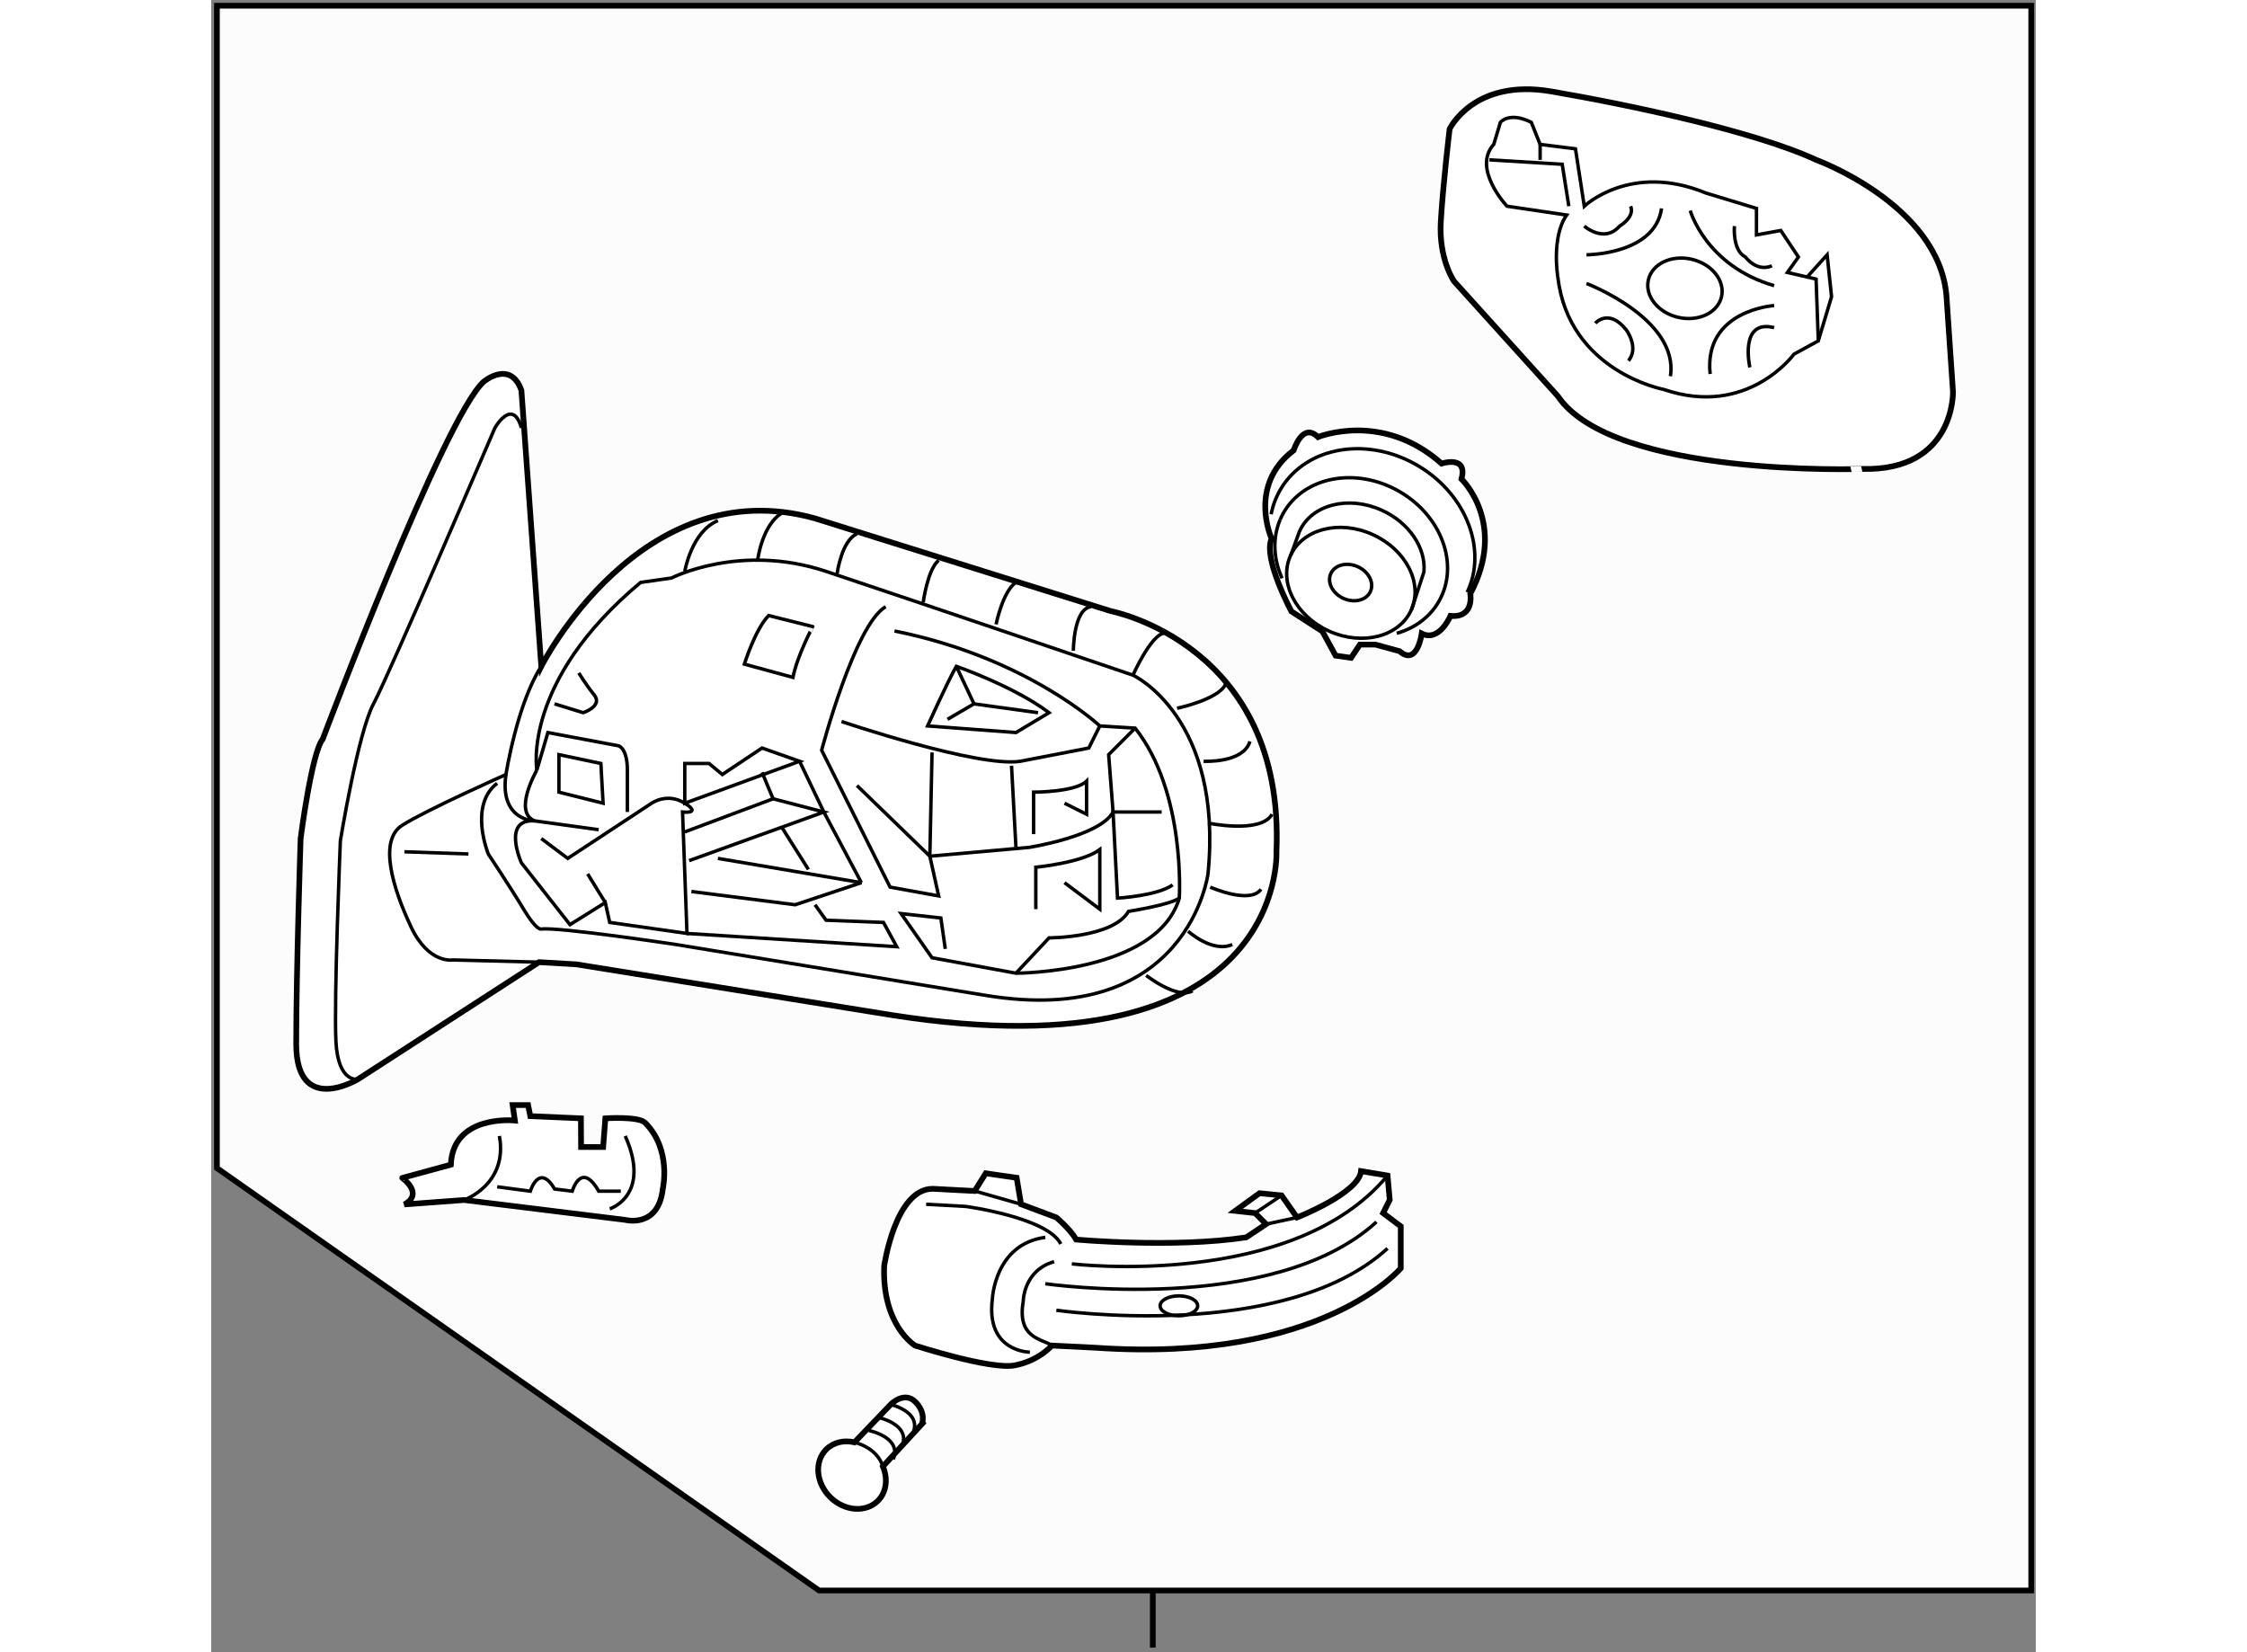 <?xml version="1.0" encoding="utf-8"?>
<!-- Generator: Adobe Illustrator 15.1.0, SVG Export Plug-In . SVG Version: 6.00 Build 0)  -->
<!DOCTYPE svg PUBLIC "-//W3C//DTD SVG 1.1//EN" "http://www.w3.org/Graphics/SVG/1.1/DTD/svg11.dtd">
<svg version="1.1" xmlns="http://www.w3.org/2000/svg" xmlns:xlink="http://www.w3.org/1999/xlink" x="0px" y="0px" width="244.8px"
	 height="180px" viewBox="62.763 15.19 159.807 144.71" enable-background="new 0 0 244.8 180" xml:space="preserve">
	
<rect x="62.763" y="15.19" width="159.807" height="144.71" fill="#808080" stroke="none"/>
	
<g><line fill="none" stroke="#000000" stroke-width="0.5" x1="145.233" y1="154.221" x2="145.233" y2="159.5"></line><polygon fill="#FCFCFC" stroke="#000000" stroke-width="0.5" points="222.17,154.494 116,154.494 63.263,117.5 63.263,15.69 
			222.17,15.69 		"></polygon></g><g><path fill="#FFFFFF" stroke="#000000" stroke-width="0.5" d="M166.851,72.227c1.549,1.353,1.935-1.547,1.935-1.547
			c1.547,0.773,2.514-1.547,2.514-1.547c2.127,0.193,1.74-1.934,1.74-1.934c3.288-6.187-0.773-10.054-0.773-10.054
			c0.58-2.127-1.74-1.354-1.74-1.354c-5.222-4.641-10.828-2.32-10.828-2.32c-1.353-1.354-2.127,1.16-2.127,1.16
			c-4.061,3.094-1.934,7.734-1.934,7.734c-0.773,1.74,1.74,6.381,1.74,6.381l2.706,1.74l1.161,2.127l1.353,0.194l0.774-1.161h1.354
			L166.851,72.227z"></path><ellipse transform="matrix(0.41 -0.912 0.912 0.41 35.511 187.369)" fill="none" stroke="#000000" stroke-width="0.3" cx="162.597" cy="66.233" rx="4.641" ry="5.8"></ellipse><path fill="none" stroke="#000000" stroke-width="0.3" d="M167.887,68.611l1.09-3.324c0.197-2.073-1.264-4.317-3.703-5.415
			c-2.922-1.314-6.143-0.483-7.192,1.853l-0.774,2.127"></path><ellipse transform="matrix(0.41 -0.912 0.912 0.41 35.49 187.346)" fill="none" stroke="#000000" stroke-width="0.3" cx="162.597" cy="66.233" rx="1.524" ry="1.905"></ellipse><path fill="none" stroke="#000000" stroke-width="0.3" d="M156.554,65.84c-0.754-1.679-0.856-3.521-0.166-5.144"></path><path fill="none" stroke="#000000" stroke-width="0.3" d="M156.388,60.696c0.085-0.193,0.179-0.386,0.283-0.573
			c1.808-3.193,6.326-4.054,10.089-1.925c3.766,2.13,5.351,6.448,3.542,9.641c-0.802,1.418-2.138,2.376-3.704,2.819"></path><path fill="none" stroke="#000000" stroke-width="0.3" d="M155.596,60.232c0.151-0.783,0.438-1.538,0.861-2.243
			c2.265-3.748,7.683-4.622,12.098-1.953c4.189,2.531,5.975,7.344,4.211,11.031"></path></g><g><path fill="#FFFFFF" stroke="#000000" stroke-width="0.5" d="M91.478,99.461l-15.855,10.25c0,0-5.415,3.287-5.415-3.095
			s0.386-17.983,0.386-17.983s0.967-7.541,1.934-8.701c0,0,10.636-28.232,14.117-31.326c0,0,2.32-1.932,3.286,0.773l1.741,24.172
			c0,0,8.702-17.21,23.977-12.956l25.913,8.122c0,0,15.274,2.9,14.501,21.076c0,0,0.967,19.724-33.646,14.311l-27.652-4.449
			L91.478,99.461z"></path><path fill="none" stroke="#000000" stroke-width="0.3" d="M75.622,109.711c0,0-1.741,0.386-1.934-3.287
			c-0.193-3.675,0.387-17.597,0.387-17.597s1.547-9.475,2.9-11.989c1.354-2.513,10.635-24.172,10.635-24.172s1.547-2.707,2.321,0"></path><path fill="none" stroke="#000000" stroke-width="0.3" d="M91.478,99.461l-7.541-0.193c0,0-2.128,0.389-3.674-2.9
			c-1.547-3.287-2.9-7.541-0.773-8.895c2.127-1.352,9.088-4.446,9.088-4.446s0.968-6.189,3.094-9.476"></path><path fill="none" stroke="#000000" stroke-width="0.3" d="M87.804,83.8c-2.514,1.932-0.773,6.188-0.773,6.188
			s1.933,2.901,3.093,4.833c1.16,1.934,1.547,1.74,1.547,1.74c1.546-0.193,11.795,1.354,11.795,1.354s25.913,4.253,27.073,4.447
			c17.775,2.96,19.529-10.634,19.529-10.634c1.353-13.73-6.574-17.404-6.574-17.404s-19.336-6.575-26.879-9.089
			c-7.541-2.514-13.535,0.58-13.535,0.58l-2.707,0.387c-10.442,8.702-9.089,16.437-9.089,16.437l0.967-3.288l6.188,1.16
			c0,0,0.773,0.194,0.773,2.127s0,3.672,0,3.672"></path><path fill="none" stroke="#000000" stroke-width="0.3" d="M91.671,88.633l2.32,1.74l7.348-4.833c0,0,1.354-0.967,2.9,0
			c1.547,0.967-0.194,0.772-0.194,0.772l0.388,10.636l-6.768-0.967l-0.386-1.74l-3.094,1.934l-4.255-5.415
			c0,0-1.74-3.866,1.16-3.673l5.608,0.773"></path><line fill="none" stroke="#000000" stroke-width="0.3" x1="95.732" y1="91.729" x2="97.279" y2="94.241"></line><polygon fill="none" stroke="#000000" stroke-width="0.3" points="97.086,85.54 96.892,82.06 93.218,81.286 93.218,84.573 		"></polygon><path fill="none" stroke="#000000" stroke-width="0.3" d="M92.832,76.838l2.514,0.774c0,0,1.74-0.581,0.967-1.547
			c-0.774-0.967-1.354-1.934-1.354-1.934"></path><path fill="none" stroke="#000000" stroke-width="0.3" d="M113.715,74.518l-4.255-1.16c0,0,0.967-3.094,2.128-4.254l3.867,0.967
			C115.456,70.07,114.102,72.584,113.715,74.518z"></path><polygon fill="none" stroke="#000000" stroke-width="0.3" points="106.367,82.06 104.24,82.06 104.24,85.54 114.295,81.866 
			111.008,80.706 107.527,83.026 		"></polygon><path fill="none" stroke="#000000" stroke-width="0.3" d="M121.837,68.33c-2.708,1.547-5.608,12.57-5.608,12.57l5.994,11.989
			l4.255,0.771l-0.773-3.479l8.7-0.773c0,0,6.187-0.968,7.348-3.095l-0.387-5.026l2.32-2.321"></path><polyline fill="none" stroke="#000000" stroke-width="0.3" points="104.626,90.568 116.422,86.312 111.975,85.153 104.24,88.053 
					"></polyline><polyline fill="none" stroke="#000000" stroke-width="0.3" points="104.82,93.274 113.908,94.434 119.709,92.5 107.141,90.373 		
			"></polyline><polyline fill="none" stroke="#000000" stroke-width="0.3" points="104.434,96.948 122.804,98.108 121.643,95.981 116.615,95.787 
			115.648,94.434 		"></polyline><path fill="none" stroke="#000000" stroke-width="0.3" d="M122.61,70.457c11.603,2.32,17.982,8.315,17.982,8.315l3.095,0.192
			c4.447,5.608,3.867,14.889,3.867,14.889c-1.934,6.575-14.308,6.575-14.308,6.575l-7.349-1.354l-2.708-3.867l3.482,0.386
			l0.387,2.707"></path><path fill="none" stroke="#000000" stroke-width="0.3" d="M117.969,78.385c0,0,11.99,4.061,15.664,3.481l5.995-1.16l0.964-1.934"></path><polyline fill="none" stroke="#000000" stroke-width="0.3" points="119.323,83.993 125.705,90.181 125.897,81.092 		"></polyline><line fill="none" stroke="#000000" stroke-width="0.3" x1="132.858" y1="82.252" x2="133.246" y2="89.407"></line><path fill="none" stroke="#000000" stroke-width="0.3" d="M146.974,92.693c-1.354,0.967-4.832,1.16-4.832,1.16l-0.389-7.542h4.254
			"></path><path fill="none" stroke="#000000" stroke-width="0.3" d="M133.246,100.429l2.9-3.095c0,0,5.606,0,6.96-2.32
			c0,0,3.675-0.58,4.447-1.16"></path><path fill="none" stroke="#000000" stroke-width="0.3" d="M134.986,94.82v-3.673c0,0,4.06-0.388,5.605-1.546v5.219L137.5,92.5"></path><path fill="none" stroke="#000000" stroke-width="0.3" d="M134.793,88.247v-3.674c0,0,3.673,0,4.64-0.967v2.901L137.5,85.54"></path><path fill="none" stroke="#000000" stroke-width="0.3" d="M125.51,78.772c0,0,1.741-3.868,2.516-5.222
			c0,0,5.028,1.741,8.121,4.061l-2.9,1.74L125.51,78.772z"></path><polyline fill="none" stroke="#000000" stroke-width="0.3" points="127.251,78.192 129.572,76.838 135.18,77.612 		"></polyline><line fill="none" stroke="#000000" stroke-width="0.3" x1="128.025" y1="73.551" x2="129.572" y2="76.838"></line><path fill="none" stroke="#000000" stroke-width="0.3" d="M91.284,82.64c0,0-2.126,3.674-0.193,4.447c0,0-3.094,0-2.514-4.061"></path><path fill="none" stroke="#000000" stroke-width="0.3" d="M104.24,65.236c0,0,0.581-3.481,2.901-4.448"></path><path fill="none" stroke="#000000" stroke-width="0.3" d="M110.621,64.269c0,0,0.387-3.288,2.32-4.254"></path><path fill="none" stroke="#000000" stroke-width="0.3" d="M117.583,65.429c0,0,0.386-2.901,1.74-3.481"></path><path fill="none" stroke="#000000" stroke-width="0.3" d="M125.125,67.943c0,0,0.385-2.9,1.354-3.674"></path><path fill="none" stroke="#000000" stroke-width="0.3" d="M131.505,69.877c0,0,0.58-2.901,1.741-3.674"></path><path fill="none" stroke="#000000" stroke-width="0.3" d="M138.274,72.197c0,0,0-3.674,1.546-3.868"></path><path fill="none" stroke="#000000" stroke-width="0.3" d="M143.494,74.325c0,0,1.546-3.481,2.706-3.674"></path><path fill="none" stroke="#000000" stroke-width="0.3" d="M147.361,77.225c0,0,3.674-0.773,4.254-2.127"></path><path fill="none" stroke="#000000" stroke-width="0.3" d="M149.682,81.866c0,0,3.48,0.193,4.06-1.741"></path><path fill="none" stroke="#000000" stroke-width="0.3" d="M150.068,87.28c0,0,4.639,0.967,5.608-0.773"></path><path fill="none" stroke="#000000" stroke-width="0.3" d="M150.262,92.889c0,0,3.479,1.545,4.446,0.191"></path><path fill="none" stroke="#000000" stroke-width="0.3" d="M148.328,96.754c0,0,2.126,1.934,3.867,1.161"></path><path fill="none" stroke="#000000" stroke-width="0.3" d="M144.653,100.621c0,0,2.708,2.128,4.062,1.354"></path><line fill="none" stroke="#000000" stroke-width="0.3" x1="79.683" y1="89.793" x2="85.291" y2="89.987"></line><polyline fill="none" stroke="#000000" stroke-width="0.3" points="114.295,81.866 116.422,86.312 119.709,92.5 		"></polyline><line fill="none" stroke="#000000" stroke-width="0.3" x1="111.975" y1="85.153" x2="111.008" y2="82.833"></line><line fill="none" stroke="#000000" stroke-width="0.3" x1="112.748" y1="87.667" x2="115.068" y2="91.341"></line></g><g><path fill="#FFFFFF" stroke="#000000" stroke-width="0.5" d="M124.436,137.973c-0.967-0.967-2.129,0.195-2.129,0.195l-3.204,3.348
			c-0.918-0.21-1.854-0.008-2.49,0.639c-1.048,1.072-0.881,2.94,0.375,4.174c1.261,1.234,3.13,1.365,4.183,0.295
			c0.749-0.766,0.866-1.938,0.421-2.994l3.424-3.722C125.015,139.907,125.401,138.94,124.436,137.973z"></path><path fill="none" stroke="#000000" stroke-width="0.3" d="M119.103,141.516c0,0,1.963,0.42,2.488,2.113"></path><path fill="none" stroke="#000000" stroke-width="0.3" d="M121.147,139.327c0,0,2.901,0.58,2.128,2.513"></path><path fill="none" stroke="#000000" stroke-width="0.3" d="M120.373,140.485c0,0,2.902,0.581,2.127,2.515"></path><path fill="none" stroke="#000000" stroke-width="0.3" d="M122.114,138.168c0,0,2.9,0.579,2.126,2.512"></path></g>



	
<g><path fill="#FFFFFF" stroke="#000000" stroke-width="0.5" d="M180.704,49.881l-9.087-10.055c0,0-1.354-1.934-1.16-5.221
			s0.773-8.122,0.773-8.122s2.126-4.447,8.894-3.286c6.769,1.16,17.79,3.479,23.203,5.994c0,0,10.636,3.867,11.41,11.795l0.58,8.508
			c0,0,0.192,6.961-7.929,6.768C207.389,56.262,185.539,57.036,180.704,49.881z"></path><path fill="none" stroke="#000000" stroke-width="0.3" d="M181.479,34.024l-5.222-0.773c0,0-3.095-3.287-1.161-5.415l0.582-1.934
			c0,0,0.772-0.966,2.706,0l0.773,1.934l3.095,0.387l0.772,5.027c0,0,4.062-3.867,10.636-1.16l4.446,1.354v2.321l2.128-0.387
			l1.547,2.321l-0.967,1.353l2.513,0.58l0.194,5.414l-2.128,1.16c0,0-4.06,5.608-11.407,3.094c0,0-8.315-1.547-9.282-9.861
			C180.704,39.439,180.124,35.958,181.479,34.024z"></path><ellipse transform="matrix(0.975 0.224 -0.224 0.975 13.98 -41.995)" fill="none" stroke="#000000" stroke-width="0.3" cx="191.726" cy="40.502" rx="3.287" ry="2.61"></ellipse><path fill="none" stroke="#000000" stroke-width="0.3" d="M183.219,37.505c0,0,5.995,0,6.574-4.061"></path><path fill="none" stroke="#000000" stroke-width="0.3" d="M192.306,33.638c0,0,1.354,4.833,7.349,6.574"></path><path fill="none" stroke="#000000" stroke-width="0.3" d="M199.654,41.952c0,0-6.189,0.388-5.607,5.995"></path><path fill="none" stroke="#000000" stroke-width="0.3" d="M183.219,40.019c0,0,8.12,3.094,7.348,8.122"></path><path fill="none" stroke="#000000" stroke-width="0.3" d="M183.991,43.5c0,0,1.161-1.353,2.708,0.58c0,0,1.16,1.547,0.193,2.708"></path><path fill="none" stroke="#000000" stroke-width="0.3" d="M197.526,47.367c0,0-0.966-4.254,2.128-3.481"></path><path fill="none" stroke="#000000" stroke-width="0.3" d="M183.024,34.992c0,0,1.741,1.546,3.095,0c0,0,1.354-0.774,0.967-1.741"></path><path fill="none" stroke="#000000" stroke-width="0.3" d="M196.174,34.992c0,0-0.193,2.127,0.966,2.707
			c0,0,0.967,1.353,2.32,0.772"></path><polyline fill="none" stroke="#000000" stroke-width="0.3" points="174.712,29.19 181.091,29.577 181.671,33.251 		"></polyline><line fill="none" stroke="#000000" stroke-width="0.3" x1="179.157" y1="27.836" x2="179.157" y2="29.19"></line><polyline fill="none" stroke="#000000" stroke-width="0.3" points="202.555,39.439 204.294,37.505 204.682,41.18 203.521,45.046 
					"></polyline></g>



	
<g><path fill="#FFFFFF" stroke="#000000" stroke-width="0.5" d="M79.688,120.681l5.221-0.388l14.116,1.741c0,0,2.9,0.774,3.288-2.706
			c0,0,0.806-3.449-1.547-5.801c-0.58-0.58-3.48-0.387-3.48-0.387l-0.194,2.512h-1.934l-0.012-2.512l-4.435-0.193l-0.192-0.967
			h-1.354l0.193,1.352c0,0-5.415-0.58-5.608,3.868l-4.254,1.159C79.495,118.359,81.429,119.714,79.688,120.681z"></path><path fill="none" stroke="#000000" stroke-width="0.3" d="M84.909,120.293c0,0,3.867-1.352,3.094-5.606"></path><path fill="none" stroke="#000000" stroke-width="0.3" d="M97.671,121.067c0,0,3.674-1.158,1.354-6.381"></path><path fill="none" stroke="#000000" stroke-width="0.3" d="M87.81,119.134l2.9,0.387c0,0,0.773-2.513,2.127-0.192l1.547,0.192
			c0,0,0.773-2.707,2.32,0h1.933"></path></g>



	
<g><path fill="#FFFFFF" stroke="#000000" stroke-width="0.5" d="M140.266,133.234c19.723,1.354,26.685-6.962,26.685-6.962v-3.674
			l-1.546-1.16l0.579-1.16l-0.192-2.127l-2.32-0.387c-0.194,1.934-5.608,4.06-5.608,4.06l-1.353-1.934l-1.934-0.192l-2.128,1.547
			l1.741,0.193l0.967,0.967l-1.741,1.16c-6.38,0.967-14.889,0.192-14.889,0.192c-0.579-0.967-1.739-1.934-1.739-1.934l-3.094-1.159
			l-0.387-2.32l-2.707-0.388l-0.967,1.547l-3.675-0.192c-3.287,0-4.254,6.768-4.254,6.768c-0.193,5.222,2.707,6.961,2.707,6.961
			s6.575,2.128,8.701,1.741c2.127-0.388,3.286-1.741,3.286-1.741L140.266,133.234z"></path><path fill="none" stroke="#000000" stroke-width="0.3" d="M136.398,133.04c-0.771-0.58-3.092-0.58-2.512-3.867
			c0,0,0-2.707,2.706-3.48"></path><path fill="none" stroke="#000000" stroke-width="0.3" d="M134.467,133.621c0,0-3.867,0-3.288-4.641c0,0,0.193-4.835,4.64-5.415"></path><path fill="none" stroke="#000000" stroke-width="0.3" d="M125.378,120.665l3.48,0.192c0,0,7.153,0.967,8.314,3.288"></path><line fill="none" stroke="#000000" stroke-width="0.3" x1="129.633" y1="119.504" x2="133.693" y2="120.665"></line><path fill="none" stroke="#000000" stroke-width="0.3" d="M135.818,127.626c0,0,19.916,2.9,29.006-5.414"></path><path fill="none" stroke="#000000" stroke-width="0.3" d="M136.785,129.947c0,0,19.916,2.9,29.006-5.415"></path><line fill="none" stroke="#000000" stroke-width="0.3" x1="154.189" y1="121.438" x2="156.51" y2="119.891"></line><line fill="none" stroke="#000000" stroke-width="0.3" x1="155.156" y1="122.405" x2="157.862" y2="121.824"></line><path fill="none" stroke="#000000" stroke-width="0.3" d="M138.14,125.886c0,0,19.337,2.32,27.651-7.734"></path><ellipse fill="none" stroke="#000000" stroke-width="0.3" cx="147.518" cy="129.56" rx="1.644" ry="0.871"></ellipse></g>


</svg>